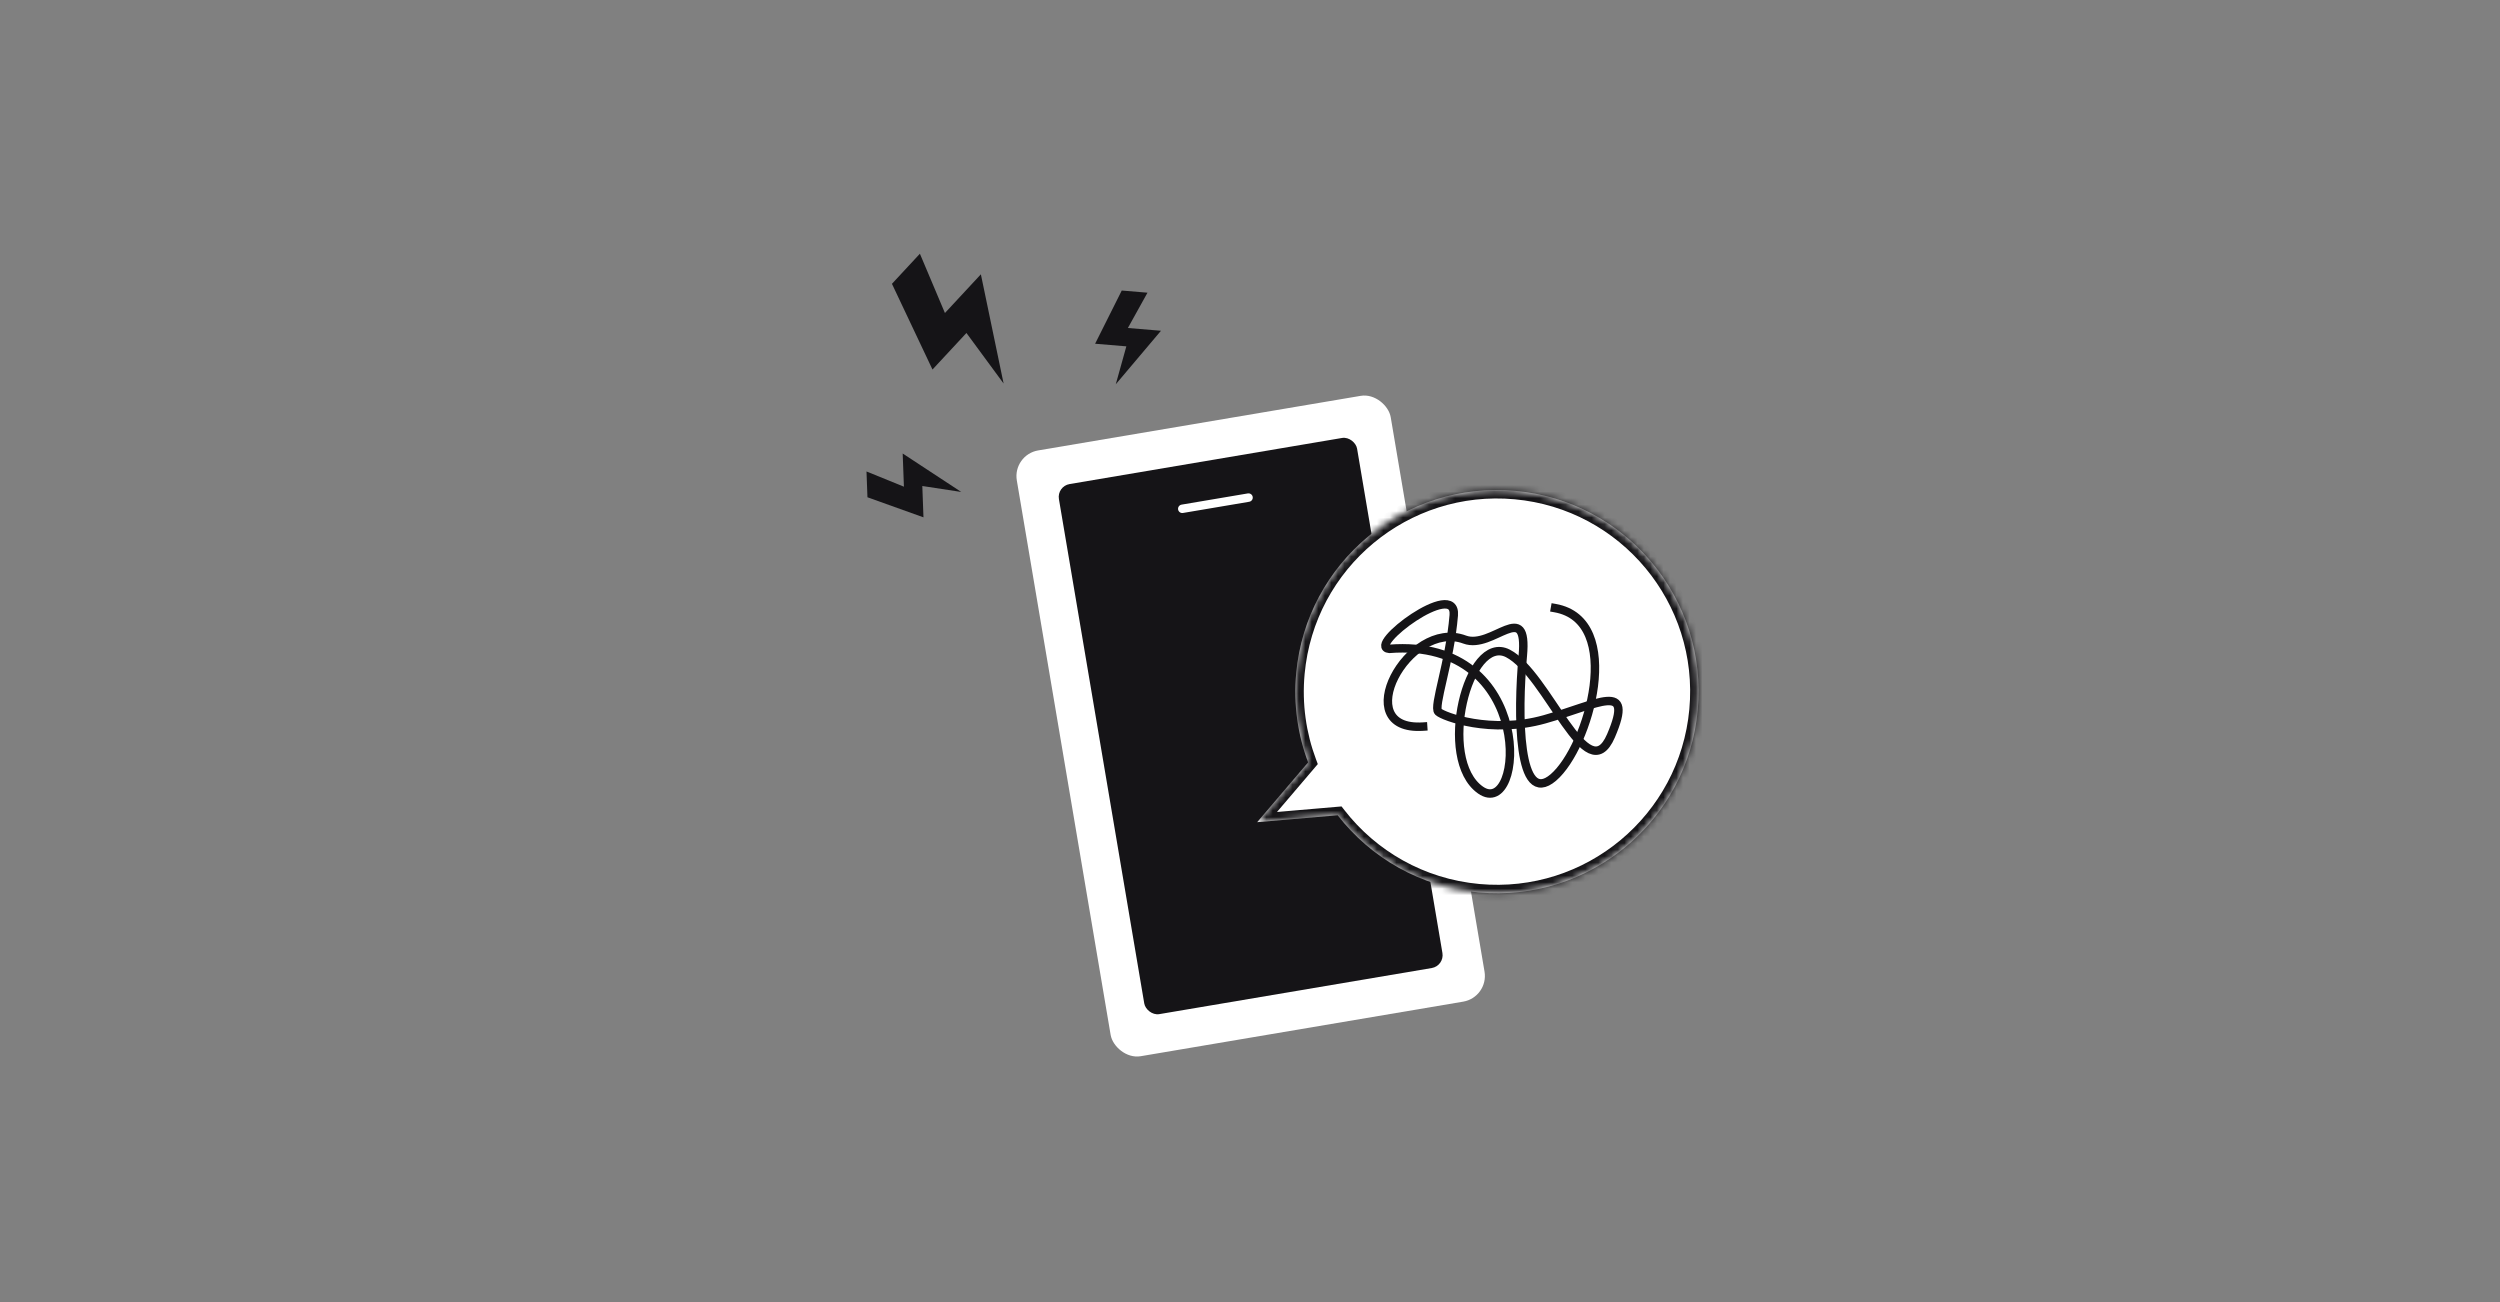 <?xml version="1.0" encoding="UTF-8"?> <svg xmlns="http://www.w3.org/2000/svg" width="384" height="200" viewBox="0 0 384 200" fill="none"><rect x="0" y="0" width="384" height="200" fill="#808080" stroke="none"/><rect x="155.516" y="69.853" width="58.246" height="94.373" rx="4" transform="rotate(-9.604 155.516 69.853)" fill="white"></rect><rect x="162.315" y="74.686" width="46.449" height="82.576" rx="2" transform="rotate(-9.604 162.315 74.686)" fill="#151417"></rect><path d="M181.597 78.152L191.774 76.43" stroke="white" stroke-width="1.3" stroke-linecap="round"></path><mask id="path-4-inside-1_7250_258" fill="white"><path fill-rule="evenodd" clip-rule="evenodd" d="M227.104 137.076C244.137 138.64 259.213 126.099 260.776 109.066C262.34 92.033 249.799 76.957 232.766 75.394C215.733 73.831 200.658 86.371 199.094 103.404C198.653 108.214 199.336 112.867 200.927 117.104L193.102 126.287L205.468 125.224C210.544 131.761 218.212 136.26 227.104 137.076Z"></path></mask><path fill-rule="evenodd" clip-rule="evenodd" d="M227.104 137.076C244.137 138.64 259.213 126.099 260.776 109.066C262.34 92.033 249.799 76.957 232.766 75.394C215.733 73.831 200.658 86.371 199.094 103.404C198.653 108.214 199.336 112.867 200.927 117.104L193.102 126.287L205.468 125.224C210.544 131.761 218.212 136.26 227.104 137.076Z" fill="white"></path><path d="M200.927 117.104L201.916 117.948L202.413 117.364L202.144 116.647L200.927 117.104ZM193.102 126.287L192.113 125.444L190.059 127.854L193.214 127.582L193.102 126.287ZM205.468 125.224L206.495 124.426L206.062 123.868L205.357 123.928L205.468 125.224ZM259.482 108.947C257.984 125.265 243.541 137.279 227.223 135.782L226.986 138.371C244.734 140 260.442 126.933 262.071 109.185L259.482 108.947ZM232.647 76.689C248.965 78.186 260.98 92.629 259.482 108.947L262.071 109.185C263.7 91.437 250.633 75.728 232.885 74.1L232.647 76.689ZM200.389 103.523C201.887 87.205 216.329 75.191 232.647 76.689L232.885 74.1C215.137 72.47 199.429 85.537 197.8 103.285L200.389 103.523ZM202.144 116.647C200.62 112.59 199.966 108.133 200.389 103.523L197.8 103.285C197.34 108.294 198.051 113.145 199.71 117.561L202.144 116.647ZM194.092 127.13L201.916 117.948L199.937 116.261L192.113 125.444L194.092 127.13ZM205.357 123.928L192.991 124.992L193.214 127.582L205.58 126.519L205.357 123.928ZM227.223 135.782C218.704 135 211.36 130.691 206.495 124.426L204.442 126.021C209.729 132.831 217.72 137.52 226.986 138.371L227.223 135.782Z" fill="#151417" mask="url(#path-4-inside-1_7250_258)"></path><path d="M213.389 99.664C209.781 99.329 223.761 88.815 223.297 94.509C222.717 101.626 220.126 108.587 220.925 109.328C221.724 110.069 229 112.803 237.241 110.487C245.483 108.171 251.128 104.488 247.44 113.033C243.752 121.578 237.75 103.527 231.616 100.365C225.481 97.203 220.659 116.587 227.394 121.346C234.128 126.105 236.149 97.88 213.389 99.664Z" stroke="#151417" stroke-width="1.3"></path><path d="M218.593 111.604C207.036 112.374 216.269 94.982 224.968 98.237C229.243 99.837 234.721 91.803 233.901 100.737C233.081 109.672 233.13 124.107 238.6 119.417C244.07 114.727 249.594 95.306 238.85 93.403" stroke="#151417" stroke-width="1.3" stroke-linecap="square"></path><path d="M141.296 38.972L137.003 43.595L143.23 56.759L148.444 51.145L154.153 58.906L150.662 42.133L145.141 48.078L141.296 38.972Z" fill="#151417"></path><path d="M176.254 44.957L172.301 44.627L168.208 52.798L173.007 53.199L171.384 59.023L178.324 50.805L173.242 50.381L176.254 44.957Z" fill="#151417"></path><path d="M133.094 72.417L133.241 76.38L141.845 79.463L141.667 74.651L147.643 75.563L138.652 69.659L138.841 74.755L133.094 72.417Z" fill="#151417"></path></svg> 